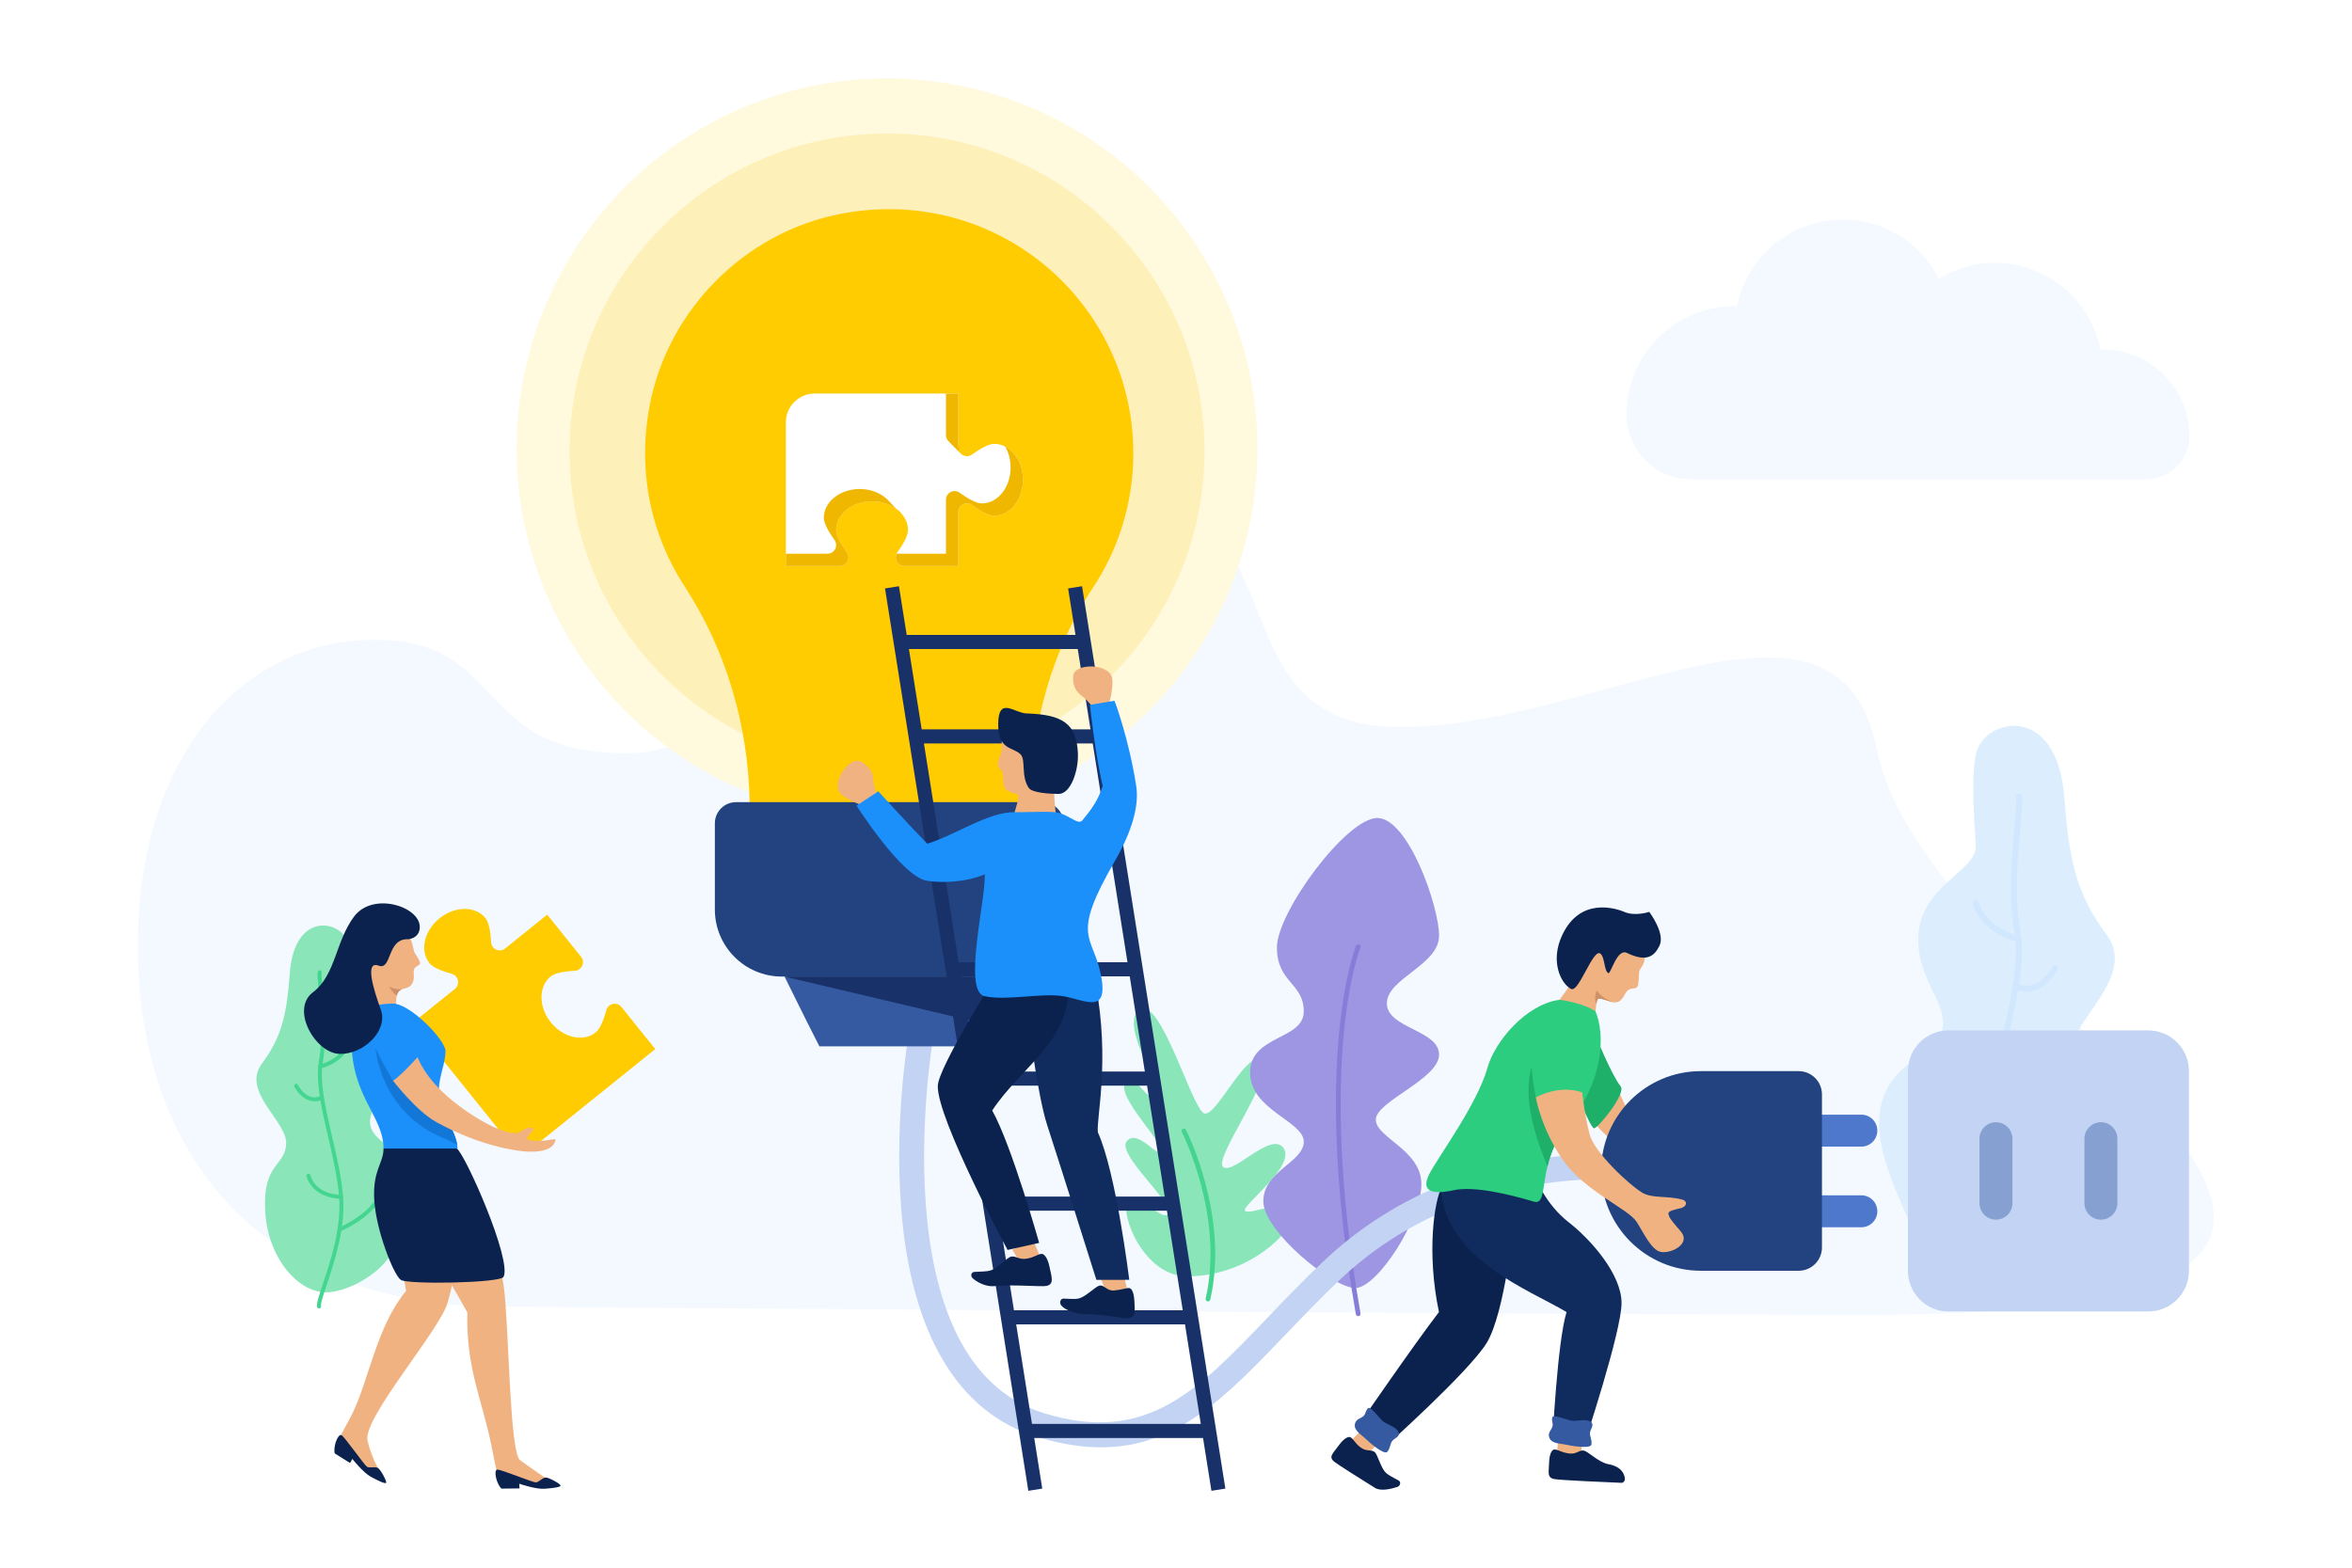 <?xml version="1.0" encoding="UTF-8"?>
<svg width="600px" height="400px" viewBox="0 0 600 400" version="1.1" xmlns="http://www.w3.org/2000/svg" xmlns:xlink="http://www.w3.org/1999/xlink">
    <title>团队合作理念</title>
    <g id="团队合作理念" stroke="none" stroke-width="1" fill="none" fill-rule="evenodd">
        <rect fill="#FFFFFF" x="0" y="0" width="600" height="400"></rect>
        <path d="M127.894,333.399 C62.03,333.399 35.15,289.9 35.15,241.485 C35.15,193.069 61.578,163.26 95.651,163.26 C129.724,163.26 120.045,192.213 159.911,192.213 C199.777,192.213 221.367,123.81 278.457,123.81 C335.547,123.81 306.673,185.49 357.19,185.49 C407.706,185.49 469.156,141.778 478.905,191.599 C491.614,256.551 667.581,335.493 475.566,335.493 C399.582,335.493 127.894,333.399 127.894,333.399 Z" id="bg_1_" fill="#F3F9FF" fill-rule="nonzero"></path>
        <g id="plant_2_" transform="translate(64.694, 236.06)" fill-rule="nonzero">
            <path d="M36.297,81.735 C39.625,73.946 44.589,62.91 34.444,56.394 C24.297,49.878 33.56,46.019 33.889,36.574 C34.219,27.13 23.862,24.702 24.172,20.224 C24.482,15.745 24.996,7.827 24.04,4.447 C22.44,-1.207 10.468,-3.775 9.247,12.147 C8.479,22.152 7.447,28.192 2.114,35.328 C-3.22,42.465 8.529,50.011 8.311,55.755 C8.093,61.5 2.305,60.649 2.938,72.825 C3.571,85.001 11.57,94.207 19.175,93.665 C24.341,93.295 33.26,88.844 36.297,81.735 Z" id="Path" fill="#8AE6B9"></path>
            <path d="M16.7,97.782 C16.466,97.782 16.255,97.619 16.205,97.381 C16.023,96.518 16.557,94.861 17.683,91.495 C19.58,85.822 22.447,77.247 21.818,69.371 C21.423,64.434 20.204,59.172 19.023,54.085 C17.336,46.807 15.742,39.932 16.673,34.651 C17.718,28.72 17.016,21.04 16.596,16.451 C16.35,13.767 16.238,12.45 16.381,11.89 C16.45,11.618 16.726,11.451 16.997,11.524 C17.268,11.593 17.432,11.868 17.362,12.139 C17.256,12.558 17.417,14.319 17.603,16.358 C18.027,20.997 18.738,28.763 17.669,34.827 C16.775,39.905 18.346,46.682 20.01,53.857 C21.197,58.98 22.426,64.279 22.827,69.289 C23.473,77.372 20.566,86.065 18.643,91.816 C17.794,94.352 17.063,96.541 17.196,97.171 C17.253,97.445 17.078,97.714 16.805,97.772 C16.77,97.779 16.735,97.782 16.7,97.782 Z" id="Path" fill="#44D690"></path>
            <path d="M15.575,44.937 C13.022,44.937 11.14,42.671 10.405,41.214 C10.279,40.965 10.379,40.661 10.628,40.535 C10.876,40.406 11.182,40.508 11.307,40.757 C11.397,40.932 13.537,45.051 16.993,43.628 C17.253,43.519 17.548,43.644 17.654,43.902 C17.76,44.162 17.637,44.457 17.378,44.563 C16.749,44.824 16.145,44.937 15.575,44.937 Z" id="Path" fill="#44D690"></path>
            <path d="M16.96,36.559 C16.724,36.559 16.513,36.393 16.465,36.154 C16.409,35.88 16.587,35.613 16.86,35.556 C16.913,35.545 22.23,34.413 23.715,29.831 C23.801,29.566 24.085,29.42 24.353,29.506 C24.619,29.592 24.764,29.877 24.678,30.144 C23.009,35.297 17.303,36.502 17.061,36.55 C17.027,36.556 16.993,36.559 16.96,36.559 Z" id="Path" fill="#44D690"></path>
            <path d="M22.319,69.836 C22.018,69.836 15.18,69.762 13.512,64.075 C13.434,63.807 13.587,63.525 13.856,63.447 C14.127,63.369 14.405,63.523 14.484,63.79 C15.963,68.836 22.076,68.833 22.318,68.822 C22.596,68.825 22.826,69.042 22.829,69.323 C22.832,69.602 22.609,69.831 22.329,69.835 C22.328,69.836 22.325,69.836 22.319,69.836 Z" id="Path" fill="#44D690"></path>
            <path d="M21.901,78.175 C21.703,78.175 21.515,78.058 21.434,77.863 C21.326,77.606 21.447,77.31 21.706,77.202 C21.809,77.159 32.008,72.818 32.229,66.477 C32.239,66.198 32.48,65.992 32.753,65.988 C33.032,65.998 33.251,66.232 33.241,66.512 C32.997,73.502 22.541,77.949 22.096,78.135 C22.032,78.162 21.967,78.175 21.901,78.175 Z" id="Path" fill="#44D690"></path>
        </g>
        <g id="plant_1_" transform="translate(286.053, 184.746)" fill-rule="nonzero">
            <g id="Group" transform="translate(192.564, 0)">
                <path d="M7.083,123.927 C2.051,112.149 -5.457,95.461 9.887,85.607 C25.231,75.752 11.224,69.917 10.725,55.634 C10.227,41.35 25.889,37.68 25.421,30.907 C24.952,24.135 24.175,12.159 25.621,7.049 C28.041,-1.503 46.145,-5.384 47.992,18.693 C49.153,33.821 50.714,42.957 58.78,53.749 C66.845,64.542 49.079,75.952 49.408,84.64 C49.736,93.327 58.49,92.041 57.532,110.453 C56.575,128.866 44.479,142.79 32.977,141.968 C25.165,141.41 11.678,134.679 7.083,123.927 Z" id="Path" fill="#DCEEFD"></path>
                <path d="M36.72,148.196 C37.075,148.196 37.392,147.95 37.468,147.59 C37.742,146.284 36.936,143.779 35.234,138.688 C32.363,130.108 28.028,117.14 28.98,105.23 C29.577,97.766 31.422,89.808 33.206,82.115 C35.757,71.108 38.168,60.713 36.76,52.725 C35.181,43.756 36.242,32.142 36.877,25.202 C37.248,21.142 37.417,19.153 37.201,18.304 C37.097,17.892 36.68,17.641 36.27,17.75 C35.861,17.855 35.613,18.271 35.718,18.68 C35.879,19.313 35.635,21.978 35.353,25.062 C34.712,32.078 33.638,43.821 35.254,52.991 C36.607,60.671 34.231,70.918 31.715,81.769 C29.918,89.517 28.06,97.53 27.455,105.108 C26.478,117.33 30.874,130.477 33.782,139.175 C35.065,143.008 36.171,146.319 35.971,147.274 C35.883,147.688 36.149,148.095 36.562,148.181 C36.615,148.191 36.668,148.196 36.72,148.196 Z" id="Path" fill="#D0E7FE"></path>
                <path d="M38.422,68.279 C42.283,68.279 45.128,64.853 46.24,62.65 C46.431,62.273 46.28,61.813 45.903,61.623 C45.527,61.429 45.065,61.582 44.875,61.96 C44.74,62.224 41.504,68.453 36.277,66.302 C35.883,66.137 35.438,66.326 35.277,66.717 C35.116,67.109 35.302,67.557 35.694,67.717 C36.647,68.109 37.56,68.279 38.422,68.279 Z" id="Path" fill="#D0E7FE"></path>
                <path d="M36.327,55.611 C36.683,55.611 37.003,55.36 37.076,54.998 C37.159,54.584 36.892,54.18 36.478,54.095 C36.397,54.079 28.356,52.367 26.112,45.436 C25.982,45.035 25.553,44.815 25.148,44.943 C24.746,45.074 24.527,45.506 24.656,45.908 C27.18,53.702 35.81,55.523 36.176,55.597 C36.226,55.607 36.277,55.611 36.327,55.611 Z" id="Path" fill="#D0E7FE"></path>
                <path d="M28.223,105.934 C28.679,105.934 39.019,105.822 41.543,97.222 C41.662,96.817 41.43,96.391 41.024,96.273 C40.614,96.155 40.193,96.388 40.074,96.791 C37.836,104.422 28.594,104.418 28.228,104.402 C27.807,104.406 27.458,104.734 27.454,105.159 C27.448,105.58 27.787,105.928 28.209,105.934 C28.21,105.934 28.215,105.934 28.223,105.934 Z" id="Path" fill="#D0E7FE"></path>
                <path d="M28.855,118.545 C29.154,118.545 29.439,118.368 29.561,118.074 C29.724,117.685 29.541,117.237 29.15,117.074 C28.993,117.008 13.57,110.444 13.236,100.855 C13.22,100.434 12.856,100.12 12.444,100.116 C12.022,100.131 11.691,100.485 11.706,100.908 C12.074,111.479 27.887,118.204 28.56,118.485 C28.656,118.525 28.757,118.545 28.855,118.545 Z" id="Path" fill="#D0E7FE"></path>
            </g>
            <g id="Group" transform="translate(0, 23.406)">
                <path d="M16.776,117.511 C5.77,117.511 -0.472,101.598 1.663,98.311 C3.798,95.024 10.533,104.063 12.012,101.433 C13.49,98.803 -1.349,86.313 1.389,83.026 C4.128,79.74 9.22,87.299 10.37,85.82 C11.52,84.341 -1.532,71.358 1.051,68.235 C3.634,65.113 6.461,73.33 8.744,71.522 C11.027,69.714 -0.801,53.28 4.62,49.5 C10.04,45.72 18.089,75.138 21.211,75.959 C24.331,76.781 32.217,59.032 35.83,62.647 C39.444,66.263 23.346,87.463 25.974,89.599 C28.603,91.735 38.294,80.232 41.416,84.833 C44.536,89.434 30.574,99.46 31.56,100.774 C32.545,102.088 43.059,97.159 44.208,100.609 C45.357,104.06 34.023,117.511 16.776,117.511 Z" id="Path" fill="#8AE6B9"></path>
                <path d="M22.1,123.914 C22.055,123.914 22.009,123.909 21.965,123.899 C21.642,123.824 21.44,123.503 21.514,123.178 C26.335,102.192 15.531,80.886 15.421,80.673 C15.269,80.379 15.384,80.017 15.68,79.865 C15.972,79.713 16.336,79.828 16.488,80.123 C16.599,80.339 27.606,102.023 22.685,123.448 C22.62,123.726 22.372,123.914 22.1,123.914 Z" id="Path" fill="#45D48F"></path>
                <path d="M36.221,98.35 C36.221,90.655 46.539,88.403 46.539,83.148 C46.539,77.892 32.845,75.077 32.845,65.505 C32.845,55.932 46.539,57.247 46.539,49.927 C46.539,42.607 39.692,42.607 39.692,33.598 C39.692,24.589 57.42,0.565 65.299,0.565 C73.178,0.565 81.058,23.088 81.058,30.595 C81.058,38.102 67.738,41.481 67.738,47.863 C67.738,54.245 81.058,54.64 81.058,60.917 C81.058,67.195 64.924,72.858 64.924,77.517 C64.924,82.176 76.555,85.212 76.555,94.034 C76.555,102.855 65.327,120.497 59.67,120.497 C54.015,120.497 36.221,106.046 36.221,98.35 Z" id="Path" fill="#9E95E3"></path>
                <path d="M60.42,127.668 C60.135,127.668 59.88,127.463 59.83,127.171 C53.907,93.365 54.225,69.64 55.533,55.689 C56.955,40.527 59.747,33.478 59.865,33.186 C59.989,32.878 60.341,32.73 60.645,32.855 C60.953,32.979 61.101,33.328 60.978,33.636 C60.949,33.706 58.12,40.869 56.72,55.888 C55.426,69.754 55.122,93.341 61.013,126.964 C61.07,127.291 60.852,127.602 60.525,127.659 C60.489,127.665 60.454,127.668 60.42,127.668 Z" id="Path" fill="#877CD8"></path>
            </g>
        </g>
        <path d="M280.858,369.29 C275.958,369.29 270.615,368.471 264.679,366.666 C244.376,360.496 232.341,340.243 229.874,308.099 C228.06,284.468 231.94,262.964 232.105,262.06 L238.3,263.199 C238.147,264.041 223.376,347.528 266.51,360.636 C292.433,368.515 305.418,354.949 323.387,336.172 C327.798,331.565 332.359,326.799 337.482,321.947 C373.096,288.223 418.188,294.933 420.092,295.232 L419.104,301.457 C418.673,301.386 375.114,294.987 341.812,326.524 C336.802,331.269 332.296,335.978 327.937,340.531 C312.912,356.23 300.411,369.29 280.858,369.29 Z" id="Path" fill="#C3D3F3" fill-rule="nonzero"></path>
        <g id="cloud" transform="translate(414.728, 56.01)" fill="#F3F9FF" fill-rule="nonzero">
            <path d="M132.73,66.302 C138.829,66.302 143.775,61.357 143.775,55.257 C143.775,55.256 143.775,55.255 143.775,55.254 C143.775,43.048 133.885,33.154 121.686,33.154 C121.497,33.154 121.322,33.205 121.135,33.209 C118.598,20.574 107.451,11.055 94.075,11.055 C88.866,11.055 84.05,12.584 79.892,15.092 C75.314,6.172 66.132,0.006 55.421,0.006 C42.044,0.006 30.897,9.526 28.361,22.161 C28.173,22.157 27.999,22.106 27.81,22.106 C12.561,22.106 0.2,34.473 0.2,49.729 C0.2,49.731 0.2,49.732 0.2,49.734 C0.202,58.887 7.617,66.303 16.767,66.303 L132.73,66.303 L132.73,66.302 Z" id="Path"></path>
        </g>
        <g id="bulb" transform="translate(131.282, 20)" fill-rule="nonzero">
            <ellipse id="Oval" fill="#FFF9DE" cx="95.004" cy="94.526" rx="94.482" ry="94.526"></ellipse>
            <ellipse id="Oval" fill="#FEF0B9" cx="95.004" cy="95.083" rx="80.985" ry="81.022"></ellipse>
            <g id="Group" transform="translate(32.394, 33.309)">
                <path d="M50.672,1.277 C26.189,6.038 6.549,25.914 1.999,50.45 C-1.155,67.447 2.618,83.497 10.957,96.284 C21.63,112.662 27.202,131.834 27.561,151.366 C27.578,152.052 27.586,152.739 27.586,153.425 L27.586,155.818 L98.753,155.818 C98.753,154.337 98.778,152.847 98.836,151.366 C99.506,132.026 104.415,112.812 115.105,96.695 C121.63,86.861 125.435,75.062 125.435,62.367 C125.435,23.872 90.546,-6.465 50.672,1.277 Z" id="Path" fill="#FFCB01"></path>
                <path d="M36.799,91.119 L36.799,54.447 C36.799,50.397 40.086,47.108 44.134,47.108 L80.788,47.108 L80.788,60.891 C80.788,61.719 81.247,62.473 81.984,62.849 C82.711,63.225 83.598,63.159 84.267,62.682 C86.183,61.31 88.458,59.945 89.955,59.945 C94.003,59.945 97.282,64.054 97.282,69.117 C97.282,74.18 94.003,78.288 89.955,78.288 C88.458,78.288 86.183,76.925 84.267,75.552 C83.598,75.066 82.72,75.008 81.984,75.384 C81.247,75.76 80.788,76.514 80.788,77.342 L80.788,91.117 L67.011,91.117 C66.192,91.117 65.438,90.657 65.062,89.929 C64.686,89.192 64.745,88.314 65.23,87.636 C66.593,85.728 67.956,83.451 67.956,81.953 C67.956,77.903 63.857,74.614 58.797,74.614 C53.736,74.614 49.629,77.903 49.629,81.953 C49.629,83.451 50.992,85.727 52.365,87.636 C52.842,88.314 52.908,89.192 52.532,89.929 C52.156,90.665 51.395,91.117 50.575,91.117 L36.799,91.117 L36.799,91.119 Z" id="Path" fill="#FFFFFF"></path>
                <polygon id="Path" fill="#355AA2" points="89.83 195.865 80.934 213.665 45.351 213.665 42.06 207.168 36.455 195.865"></polygon>
                <path d="M90.549,195.865 L35.784,195.865 C26.342,195.865 18.687,188.207 18.687,178.761 L18.687,156.767 C18.687,153.783 21.104,151.365 24.086,151.365 L102.247,151.365 C105.229,151.365 107.646,153.783 107.646,156.767 L107.646,178.761 C107.646,188.207 99.991,195.865 90.549,195.865 Z" id="Path" fill="#224380"></path>
                <polygon id="Path" fill="#183168" points="36.455 195.865 84.224 207.168 89.83 195.865"></polygon>
                <g transform="translate(35.993, 46.813)" fill="#F0B701" id="Path">
                    <path d="M56.776,13.835 C57.632,15.337 58.141,17.169 58.141,19.154 C58.141,24.217 54.862,28.325 50.813,28.325 C49.316,28.325 47.041,26.962 45.126,25.589 C44.456,25.103 43.578,25.045 42.842,25.421 C42.106,25.798 41.646,26.551 41.646,27.379 L41.646,41.154 L29.064,41.154 C28.763,41.773 28.75,42.493 29.07,43.117 C29.446,43.845 30.199,44.305 31.019,44.305 L44.795,44.305 L44.795,30.53 C44.795,29.702 45.255,28.948 45.991,28.572 C46.727,28.196 47.606,28.254 48.275,28.74 C50.191,30.112 52.466,31.476 53.963,31.476 C58.011,31.476 61.29,27.368 61.29,22.305 C61.29,18.488 59.427,15.217 56.776,13.835 Z"></path>
                    <path d="M42.483,12.635 C42.481,12.637 42.474,12.643 42.474,12.643 L45.256,15.451 C45.065,15.175 44.795,14.5 44.795,12.891 L44.795,0.295 L41.646,0.295 L41.646,10.927 C41.646,11.607 41.966,12.223 42.483,12.635 Z"></path>
                    <path d="M45.44,15.636 L45.256,15.451 C45.36,15.601 45.44,15.636 45.44,15.636 Z"></path>
                    <path d="M30.148,30.766 C29.92,30.468 29.525,30.13 29.064,29.792 C29.904,30.656 30.545,31.285 30.148,30.766 Z"></path>
                    <path d="M29.065,29.792 C28.301,29.006 27.382,28.036 26.918,27.543 C26.837,27.459 26.764,27.371 26.679,27.29 C26.639,27.249 26.614,27.222 26.614,27.222 L26.605,27.228 C24.926,25.655 22.441,24.652 19.655,24.652 C14.594,24.652 10.488,27.94 10.488,31.99 C10.488,33.488 11.851,35.765 13.223,37.673 C13.7,38.351 13.767,39.229 13.39,39.966 C13.014,40.702 12.253,41.154 11.433,41.154 L0.806,41.154 L0.806,44.305 L14.583,44.305 C15.402,44.305 16.164,43.853 16.54,43.117 C16.916,42.38 16.849,41.501 16.372,40.824 C15,38.916 13.637,36.639 13.637,35.141 C13.637,31.091 17.744,27.802 22.804,27.802 C24.784,27.802 26.612,28.311 28.109,29.166 C28.103,29.155 28.094,29.144 28.087,29.132 C28.423,29.345 28.759,29.568 29.065,29.792 Z"></path>
                </g>
            </g>
        </g>
        <g id="man_on_ladder" transform="translate(213.166, 148.736)" fill-rule="nonzero">
            <path d="M95.872,231.646 L99.428,231.081 L87.625,156.755 L87.625,156.579 L87.598,156.579 L62.868,0.843 L59.312,1.407 L61.194,13.257 L18.13,13.257 L16.158,0.843 L12.603,1.407 L18.879,40.931 L18.879,40.959 L18.884,40.959 L49.163,231.646 L52.718,231.081 L50.669,218.179 L93.733,218.179 L95.872,231.646 Z M41.461,160.181 L84.524,160.181 L88.557,185.579 L45.494,185.579 L41.461,160.181 Z M40.889,156.58 L36.393,128.267 L79.456,128.267 L83.952,156.58 L40.889,156.58 Z M74.457,96.781 L31.394,96.781 L27.47,72.069 L70.533,72.069 L74.457,96.781 Z M75.029,100.382 L78.885,124.666 L35.821,124.666 L31.966,100.382 L75.029,100.382 Z M61.766,16.859 L65.021,37.359 L21.958,37.359 L18.703,16.859 L61.766,16.859 L61.766,16.859 Z M65.593,40.959 L69.961,68.468 L26.898,68.468 L22.53,40.959 L65.593,40.959 Z M50.099,214.578 L46.066,189.179 L89.129,189.179 L93.162,214.578 L50.099,214.578 Z" id="Shape" fill="#183168"></path>
            <g id="Group" transform="translate(0, 20.706)">
                <path d="M67.652,156.811 L69.611,161.671 C69.611,161.671 73.153,164.742 74.6,160.359 C74.6,160.359 73.871,157.404 73.604,156.325 C73.338,155.245 67.652,156.811 67.652,156.811 Z" id="Path" fill="#F1B282"></path>
                <path d="M74.914,157.109 L66.526,157.117 C66.526,157.117 56.649,125.795 53.928,117.497 C51.784,110.962 48.387,89.359 48.531,79.295 C48.666,69.7 65.061,74.881 66.335,81.618 C70.069,101.368 66.446,116.022 66.904,119.477 C71.551,129.716 74.914,157.109 74.914,157.109 Z" id="Path" fill="#102B5E"></path>
                <path d="M42.881,17.623 C42.009,19.839 42.585,21.044 42.396,21.978 C42.207,22.911 41.378,24.796 41.395,25.69 C41.412,26.583 42.354,26.704 42.631,27.872 C42.908,29.039 42.477,30.562 43.258,31.785 C44.037,33.009 46.738,32.723 46.654,33.904 C46.571,35.085 45.141,39.471 45.141,39.471 L56.334,39.643 C56.334,39.643 55.475,33.262 55.872,30.624 C56.27,27.985 56.903,18.294 54.506,17.122 C52.109,15.949 43.805,15.271 42.881,17.623 Z" id="Path" fill="#F1B282"></path>
                <path d="M48.694,12.593 C58.016,12.879 61.434,15.257 61.806,22.646 C62.027,27.049 60.03,33.146 56.891,33.129 C54.626,33.117 50.148,32.865 49.285,31.61 C47.236,28.628 48.558,24.507 47.223,23.087 C45.325,21.068 41.375,22.112 41.477,15.151 C41.578,8.19 45.592,12.498 48.694,12.593 Z" id="Path" fill="#0B224E"></path>
                <path d="M69.682,10.466 C69.682,10.466 70.977,5.976 70.539,3.576 C69.832,-0.291 60.776,-0.3 60.603,3.05 C60.419,6.606 62.111,7.534 63.236,8.461 C64.361,9.389 65.683,11.012 66.028,11.63 C66.373,12.249 69.341,12.246 69.682,10.466 Z" id="Path" fill="#F1B282"></path>
                <path d="M7.761,36.394 C7.761,36.394 3.207,34.908 1.409,33.206 C-1.487,30.464 3.599,23.192 6.55,24.937 C9.682,26.79 9.522,28.669 9.679,30.094 C9.835,31.518 10.474,33.492 10.807,34.117 C11.141,34.742 9.469,37.121 7.761,36.394 Z" id="Path" fill="#F1B282"></path>
                <path d="M45.071,149.419 L47.772,153.938 C47.772,153.938 51.726,156.408 52.428,151.796 C52.428,151.796 51.236,148.972 50.801,147.941 C50.365,146.909 45.071,149.419 45.071,149.419 Z" id="Path" fill="#F1B282"></path>
                <path d="M40.805,79.719 C40.805,79.719 26.156,102.977 26.064,107.642 C25.899,116.062 43.869,149.481 43.869,149.481 L51.928,147.69 C51.928,147.69 44.822,122.493 39.941,113.905 C47.521,102.463 60.289,96.065 59.323,81.13 C59.06,77.08 40.805,79.719 40.805,79.719 Z" id="Path" fill="#0B224E"></path>
                <path d="M55.111,37.749 C52.707,37.587 48.265,37.84 45.667,37.793 C39.014,37.673 30.423,43.686 23.365,45.84 C18.328,40.671 10.901,32.468 10.901,32.468 L5.337,36.114 C5.337,36.114 16.863,54.252 23.294,55.286 C27.186,55.912 33.361,55.665 38.035,53.636 C38.428,59.714 32.308,83.538 38.016,84.746 C43.724,85.954 52.458,83.865 57.972,84.727 C63.487,85.589 69.726,89.743 67.689,79.343 C65.652,68.943 59.753,70.067 71.262,50.211 C74.276,45.01 77.687,37.436 76.684,31.087 C74.726,18.679 71.156,9.354 71.156,9.354 L64.876,10.401 C64.876,10.401 66.269,23.464 68.127,31.091 C67,34.763 65.105,37.292 62.923,39.905 C61.727,41.335 58.85,37.609 55.111,37.749 Z" id="Path" fill="#1B90FB"></path>
                <path d="M74.669,159.2 C75.325,159.112 76.071,159.833 76.217,162.514 C76.362,165.195 76.576,166.615 74.547,166.904 C73.273,167.086 68.344,165.788 63.631,165.879 C61.928,165.911 58.741,165.101 57.546,163.613 C57.302,163.31 57.224,162.871 57.347,162.5 C57.47,162.128 57.773,161.893 58.114,161.903 C61.923,162.007 62.014,162.382 64.947,160.159 C66.012,159.351 66.895,158.597 67.482,158.555 C68.623,158.474 69.254,160.025 71.108,159.82 C72.964,159.617 73.534,159.354 74.669,159.2 Z" id="Path" fill="#0B224E"></path>
                <path d="M52.402,150.493 C53.085,150.354 54.047,151.289 54.554,153.765 C55.062,156.243 55.892,158.222 53.781,158.666 C52.455,158.945 45.415,158.229 40.432,158.721 C38.632,158.899 36.452,158.008 34.99,156.731 C34.691,156.47 34.551,156.07 34.633,155.713 C34.715,155.357 35.003,155.113 35.367,155.092 C39.417,154.86 39.563,155.201 42.378,152.882 C43.401,152.04 44.237,151.263 44.854,151.173 C46.052,151 46.849,152.057 48.787,151.706 C50.725,151.356 51.22,150.733 52.402,150.493 Z" id="Path" fill="#0B224E"></path>
            </g>
        </g>
        <g id="puzzle_1_" transform="translate(105.187, 231.559)" fill="#FFCB01" fill-rule="nonzero">
            <path d="M6.93,2.747 C10.874,-0.426 16.129,-0.445 18.667,2.712 C19.606,3.879 19.969,6.508 20.1,8.861 C20.142,9.687 20.647,10.409 21.401,10.746 C22.156,11.084 23.03,10.97 23.675,10.452 L34.405,1.819 L43.039,12.56 C43.553,13.199 43.666,14.074 43.335,14.824 C42.997,15.58 42.276,16.084 41.444,16.131 C39.104,16.263 36.476,16.627 35.309,17.566 C32.155,20.104 32.161,25.36 35.333,29.306 C38.504,33.252 43.64,34.392 46.795,31.854 C47.962,30.915 48.881,28.425 49.507,26.16 C49.736,25.364 50.379,24.761 51.188,24.593 C51.998,24.425 52.826,24.735 53.34,25.374 L61.974,36.115 L33.411,59.096 C30.256,61.635 25.634,61.132 23.097,57.976 L0.127,29.399 L10.863,20.762 C11.508,20.242 11.807,19.412 11.638,18.602 C11.476,17.799 10.868,17.149 10.077,16.926 C7.808,16.293 5.32,15.374 4.381,14.207 C1.841,11.051 2.987,5.919 6.93,2.747 Z" id="Path"></path>
        </g>
        <g id="woman_1_" transform="translate(77.292, 229.758)" fill-rule="nonzero">
            <path d="M40.061,64.732 C40.061,64.732 49.362,84.858 51.214,98.439 C52.536,108.138 52.681,140.837 55.38,142.817 C58.679,145.237 62.639,147.857 62.639,147.857 L60.85,149.111 C60.85,149.111 50.248,147.89 49.786,146.828 C49.323,145.766 48.593,141.592 48.067,139.044 C45.581,126.973 41.574,119.319 41.932,105.12 C39.28,100.272 35.742,94.487 35.742,94.487 C35.742,94.487 34.877,64.362 40.061,64.732 Z" id="Path" fill="#F1B282"></path>
            <path d="M49.573,145.217 C48.527,145.336 49.398,148.98 50.643,150.067 C50.605,150.07 55.248,150.016 55.248,150.016 L55.167,148.822 C55.167,148.822 59.359,150.256 61.58,150.106 C63.864,149.951 65.729,149.677 65.704,149.305 C65.669,148.783 62.592,147.189 61.932,147.234 C61.018,147.296 60.171,148.466 59.391,148.48 C58.611,148.494 50.426,145.12 49.573,145.217 Z" id="Path" fill="#0B224E"></path>
            <path d="M12.689,130.732 C16.991,121.677 18.927,108.454 26.303,99.629 C25.032,90.373 19.235,85.236 19.235,74.497 C19.235,69.107 21.426,65.348 21.426,65.348 L40.061,64.731 C40.061,64.731 42.021,84.71 36.889,102.654 C34.886,109.651 15.224,132.12 16.459,137.787 C17.33,141.786 19.564,145.709 19.564,145.709 L17.213,145.797 C17.213,145.797 9.003,138.86 9.186,137.716 C9.371,136.573 11.572,133.083 12.689,130.732 Z" id="Path" fill="#F1B282"></path>
            <path d="M26.421,9.071 C28.114,9.637 27.987,12.542 28.514,13.388 C29.041,14.233 29.906,15.401 29.855,16.062 C29.803,16.723 28.107,16.699 28.24,18.316 C28.373,19.932 28.391,21.944 25.92,22.45 C23.449,22.955 23.839,25.166 23.747,27.257 C23.653,29.348 23.341,29.951 22.493,29.912 C22.018,29.89 19.604,29.423 17.014,27.508 C14.981,26.005 12.608,21.609 13.033,19.09 C13.854,14.239 15.66,10.307 19.606,9.204 C23.555,8.101 24.99,8.593 26.421,9.071 Z" id="Path" fill="#F1B282"></path>
            <path d="M9.824,136.43 C8.88,135.966 7.647,139.503 8.107,141.091 C8.073,141.072 12.01,143.536 12.01,143.536 L12.586,142.487 C12.586,142.487 15.339,145.959 17.29,147.032 C19.296,148.136 21.014,148.914 21.193,148.587 C21.445,148.129 19.716,145.125 19.136,144.806 C18.333,144.365 16.989,144.892 16.325,144.482 C15.662,144.071 10.595,136.809 9.824,136.43 Z" id="Path" fill="#0B224E"></path>
            <path d="M20.546,63.294 C20.546,67.124 17.703,68.785 18.189,76.534 C18.675,84.282 23.134,95.606 24.967,96.816 C26.8,98.027 50.332,97.628 51.161,96.035 C53.359,91.806 41.539,65.045 39.251,63.293 C36.961,61.543 20.546,63.294 20.546,63.294 Z" id="Path" fill="#0B224E"></path>
            <path d="M20.546,63.294 C20.546,54.973 12.42,50.256 12.348,35.602 C12.348,28.751 16.524,26.321 22.988,26.319 C27.295,26.317 36.355,35.541 36.361,38.456 C36.368,41.371 34.67,45.161 34.67,48.174 C34.67,53.613 39.419,59.163 39.419,63.294 L20.546,63.294 Z" id="Path" fill="#1B90FB"></path>
            <path d="M18.527,37.724 C18.527,37.724 19.591,54.157 36.192,60.774 C37.7,61.374 38.199,61.892 39.337,62.337 C39,60.073 37.545,57.445 36.353,54.683 L22.985,46.018 C22.985,46.019 20.009,40.992 18.527,37.724 Z" id="Path" fill="#1277D7"></path>
            <path d="M22.988,46.017 C22.988,46.017 28.886,53.733 34.076,56.583 C44.585,62.356 53.25,63.562 53.25,63.562 C53.25,63.562 62.859,65.68 64.322,61.493 C64.844,59.997 62.583,61.953 57.832,61.151 C56.29,60.842 58.017,59.669 58.573,58.744 C59.128,57.818 57.647,57.448 55.487,58.991 C53.328,60.534 45.547,57.077 38.142,51.088 C30.878,45.213 29.245,39.971 29.245,39.971 C29.245,39.971 25.333,44.35 22.988,46.017 Z" id="Path" fill="#F1B282"></path>
            <path d="M26.84,9.895 C26.84,9.895 29.795,9.697 29.795,6.765 C29.795,1.502 17.808,-2.292 13.03,4.102 C8.252,10.497 8.367,19.011 2.542,23.42 C-3.283,27.829 3.189,38.988 9.338,39.149 C15.486,39.31 21.797,33.187 19.855,27.845 C17.913,22.503 15.756,15.326 19.262,16.621 C22.768,17.916 21.313,9.644 26.84,9.895 Z" id="Path" fill="#0B224E"></path>
            <path d="M21.999,21.999 C21.999,21.999 22.576,23.271 23.93,24.314 C24.106,23.56 24.495,22.947 25.349,22.618 C24.725,22.724 23.588,22.736 21.999,21.999 Z" id="Path" fill="#CD916A"></path>
        </g>
        <g id="man_1_" transform="translate(339.143, 230.658)" fill-rule="nonzero">
            <path d="M72,43.105 C72,43.105 73.827,48.299 75.895,52.25 C77.963,56.201 87.456,61.649 90.925,62.825 C93.646,63.747 96.825,62.18 100.6,62.326 C101.836,62.374 102.105,63.62 100.669,64.372 C99.61,64.926 97.803,65.634 98.174,66.359 C98.546,67.085 98.693,67.342 101.866,69.652 C105.039,71.961 100.86,75.329 98.449,75.431 C96.137,75.529 93.319,71.755 91.272,69.799 C88.601,67.246 77.825,65.618 71.104,59.522 C64.553,53.58 61.679,46.725 61.679,46.725 C61.679,46.725 66.106,42.518 72,43.105 Z" id="Path" fill="#F1B282"></path>
            <path d="M67.701,33.142 C67.701,33.142 71.967,43.663 74.303,46.552 C75.75,48.339 68.475,57.301 67.508,57.22 C66.541,57.139 62.866,47.629 62.866,47.629 C62.866,47.629 64.396,35.48 67.701,33.142 Z" id="Path" fill="#1EAF69"></path>
            <g id="Group" transform="translate(117.878, 53.115)" fill="#4D78CC">
                <path d="M17.813,8.784 L4.236,8.784 C1.987,8.784 0.164,6.959 0.164,4.709 L0.164,4.709 C0.164,2.459 1.988,0.635 4.236,0.635 L17.813,0.635 C20.063,0.635 21.886,2.459 21.886,4.709 L21.886,4.709 C21.886,6.959 20.062,8.784 17.813,8.784 Z" id="Path"></path>
                <path d="M17.813,29.362 L4.236,29.362 C1.987,29.362 0.164,27.537 0.164,25.287 L0.164,25.287 C0.164,23.036 1.988,21.213 4.236,21.213 L17.813,21.213 C20.063,21.213 21.886,23.037 21.886,25.287 L21.886,25.287 C21.886,27.538 20.062,29.362 17.813,29.362 Z" id="Path"></path>
            </g>
            <path d="M119.697,93.578 L94.755,93.578 C80.697,93.578 69.3,82.177 69.3,68.112 L69.3,68.112 C69.3,54.047 80.697,42.646 94.755,42.646 L119.697,42.646 C122.982,42.646 125.643,45.31 125.643,48.595 L125.643,87.628 C125.643,90.915 122.982,93.578 119.697,93.578 Z" id="Path" fill="#224380"></path>
            <g id="Group" transform="translate(57.589, 6.302)">
                <path d="M22.864,6.814 C22.915,9.325 21.655,9.959 21.458,10.894 C21.261,11.828 21.414,14.027 20.982,14.782 C20.55,15.537 19.339,14.985 18.463,15.795 C17.586,16.605 17.416,18.214 15.898,18.721 C14.38,19.228 11.197,17.098 10.757,18.172 C10.318,19.246 10.058,24.012 10.058,24.012 L0.557,18.807 C0.557,18.807 4.541,13.923 5.264,11.378 C5.987,8.833 9.66,0.064 13.14,0.728 C16.621,1.393 22.81,4.148 22.864,6.814 Z" id="Path" fill="#F1B282"></path>
                <path d="M10.755,18.174 C10.667,18.387 10.587,18.741 10.517,19.171 C9.705,17.555 10.617,15.759 10.617,15.759 C12.314,18.223 15.096,18.789 15.096,18.789 C15.096,18.789 15.096,18.789 15.087,18.793 C13.458,18.648 11.133,17.269 10.755,18.174 Z" id="Path" fill="#CD916A"></path>
            </g>
            <path d="M81.586,2.009 C81.586,2.009 85.727,7.487 84.202,10.624 C82.973,13.15 81.103,15.023 75.869,12.476 C73.349,11.249 71.779,17.945 71.142,17.634 C70.027,17.091 70.271,13.211 68.984,12.585 C67.142,11.688 63.587,22.61 61.682,21.682 C59.104,20.427 56.126,14.62 59.481,7.72 C63.988,-1.545 72.57,0.896 75.307,2.048 C78.041,3.2 81.586,2.009 81.586,2.009 Z" id="Path" fill="#0B224E"></path>
            <polygon id="Path" fill="#F1B282" points="9.363 132.993 4.442 138.036 8.871 141.116 14.283 135.893"></polygon>
            <polygon id="Path" fill="#F1B282" points="64.376 137.452 64.215 141.045 58.008 140.623 58.394 136.135"></polygon>
            <path d="M47.106,80.795 C47.106,80.795 44.794,104.303 40.134,111.957 C35.635,119.347 13.761,138.885 13.761,138.885 L7.165,133.353 C7.165,133.353 21.923,111.879 27.942,104.117 C24.712,88.84 26.814,75.519 28.587,72.456 C30.36,69.393 47.521,70.653 47.106,80.795 Z" id="Path" fill="#0B224E"></path>
            <path d="M52.654,70.039 C52.654,70.039 55.179,76.649 60.981,81.164 C66.782,85.679 74.518,94.546 74.518,101.802 C74.518,109.057 65.009,137.757 65.009,137.757 L56.902,136.95 C56.902,136.95 58.146,111.533 60.496,104.117 C50.775,98.335 30.037,90.838 28.426,72.941 L52.654,70.039 Z" id="Path" fill="#102B5E"></path>
            <path d="M61.151,55.743 C52.483,66.116 56.362,77.182 52.124,75.932 C45.57,73.997 36.799,71.898 31.606,73.044 C26.198,74.235 23.216,73.316 25.471,68.91 C27.727,64.503 37.72,51.066 40.298,41.822 C42.178,35.084 50.121,25.605 58.668,24.45 C59.718,24.519 65.17,25.473 67.87,27.393 C70.453,33.414 69.819,45.372 61.151,55.743 Z" id="Path" fill="#2CCD7F"></path>
            <path d="M57.402,61.699 C56.576,63.526 56.021,65.298 55.631,66.93 C52.916,60.539 49.077,49.585 51.59,41.61 C51.59,41.61 51.952,52.648 57.402,61.699 Z" id="Path" fill="#1EAF69"></path>
            <path d="M64.472,48.056 C64.472,48.056 65.133,54.005 66.353,58.696 C67.574,63.387 76.29,71.489 79.675,73.585 C82.33,75.229 86.08,74.351 90.042,75.432 C91.339,75.786 91.318,77.171 89.612,77.615 C88.356,77.942 86.269,78.246 86.483,79.107 C86.697,79.967 86.791,80.275 89.585,83.5 C92.378,86.725 87.128,89.264 84.549,88.781 C82.077,88.317 80.018,83.629 78.331,81.055 C76.128,77.696 65.116,73.326 59.494,65.22 C54.015,57.32 52.653,49.355 52.653,49.355 C52.653,49.355 58.376,45.987 64.472,48.056 Z" id="Path" fill="#F1B282"></path>
            <path d="M5.484,136.127 C4.976,135.727 3.786,136.182 2.323,138.21 C0.861,140.237 -0.321,141.062 1.243,142.311 C2.225,143.095 7.686,146.531 11.612,148.978 C13.03,149.862 15.551,149.311 17.301,148.747 C17.658,148.632 17.943,148.329 18.024,147.975 C18.106,147.621 17.97,147.285 17.676,147.121 C14.415,145.283 14.152,145.532 12.791,142.31 C12.297,141.14 11.93,140.103 11.457,139.775 C10.536,139.137 9.431,139.768 7.971,138.674 C6.51,137.579 6.364,136.818 5.484,136.127 Z" id="Path" fill="#0B224E"></path>
            <path d="M57.525,139.181 C56.857,139.08 56.103,140.073 56.035,142.591 C55.968,145.109 55.437,146.426 57.506,146.754 C59.286,147.037 71.163,147.551 74.454,147.69 C74.708,147.7 74.952,147.589 75.126,147.384 C75.3,147.18 75.386,146.902 75.362,146.622 C75.252,145.388 74.482,143.483 70.921,142.882 C68.321,142.231 65.937,139.553 64.774,139.445 C63.612,139.337 63.036,140.443 61.144,140.199 C59.253,139.955 58.682,139.357 57.525,139.181 Z" id="Path" fill="#0B224E"></path>
            <path d="M6.511,132.627 C6.122,134.332 8.119,135.369 9.154,136.385 C10.189,137.401 13.964,140.686 14.761,139.768 C15.558,138.851 15.455,137.717 16.027,136.99 C16.6,136.263 18.174,135.906 17.593,134.68 C17.013,133.454 15.08,132.933 13.91,132.185 C13.054,131.639 10.713,128.345 10.028,128.574 C9.342,128.802 9.267,130.074 8.755,130.586 C7.996,131.345 6.813,131.304 6.511,132.627 Z" id="Path" fill="#355AA2"></path>
            <path d="M56.07,136.114 C56.626,137.771 58.87,137.616 60.283,137.943 C61.696,138.272 66.629,139.107 66.831,137.907 C67.034,136.708 66.355,135.795 66.465,134.876 C66.575,133.957 67.733,132.832 66.599,132.087 C65.465,131.343 63.544,131.906 62.156,131.878 C61.141,131.859 57.428,130.267 56.962,130.82 C56.496,131.372 57.095,132.497 56.923,133.201 C56.67,134.246 55.638,134.829 56.07,136.114 Z" id="Path" fill="#355AA2"></path>
        </g>
        <g id="plug" transform="translate(486.715, 262.167)" fill-rule="nonzero">
            <path d="M61.314,72.464 L10.373,72.464 C4.644,72.464 0,67.818 0,62.086 L0,11.122 C0,5.39 4.644,0.744 10.373,0.744 L61.314,0.744 C67.043,0.744 71.687,5.39 71.687,11.122 L71.687,62.086 C71.687,67.818 67.042,72.464 61.314,72.464 Z" id="Path" fill="#C3D3F3"></path>
            <g id="Group" transform="translate(17.997, 23.406)" fill="#86A0D1">
                <path d="M4.461,25.626 L4.461,25.626 C2.142,25.626 0.262,23.745 0.262,21.424 L0.262,4.969 C0.262,2.649 2.142,0.768 4.461,0.768 L4.461,0.768 C6.78,0.768 8.661,2.649 8.661,4.969 L8.661,21.424 C8.661,23.745 6.781,25.626 4.461,25.626 Z" id="Path"></path>
                <path d="M31.231,25.626 L31.231,25.626 C28.912,25.626 27.032,23.745 27.032,21.424 L27.032,4.969 C27.032,2.649 28.912,0.768 31.231,0.768 L31.231,0.768 C33.55,0.768 35.431,2.649 35.431,4.969 L35.431,21.424 C35.431,23.745 33.551,25.626 31.231,25.626 Z" id="Path"></path>
            </g>
        </g>
    </g>
</svg>